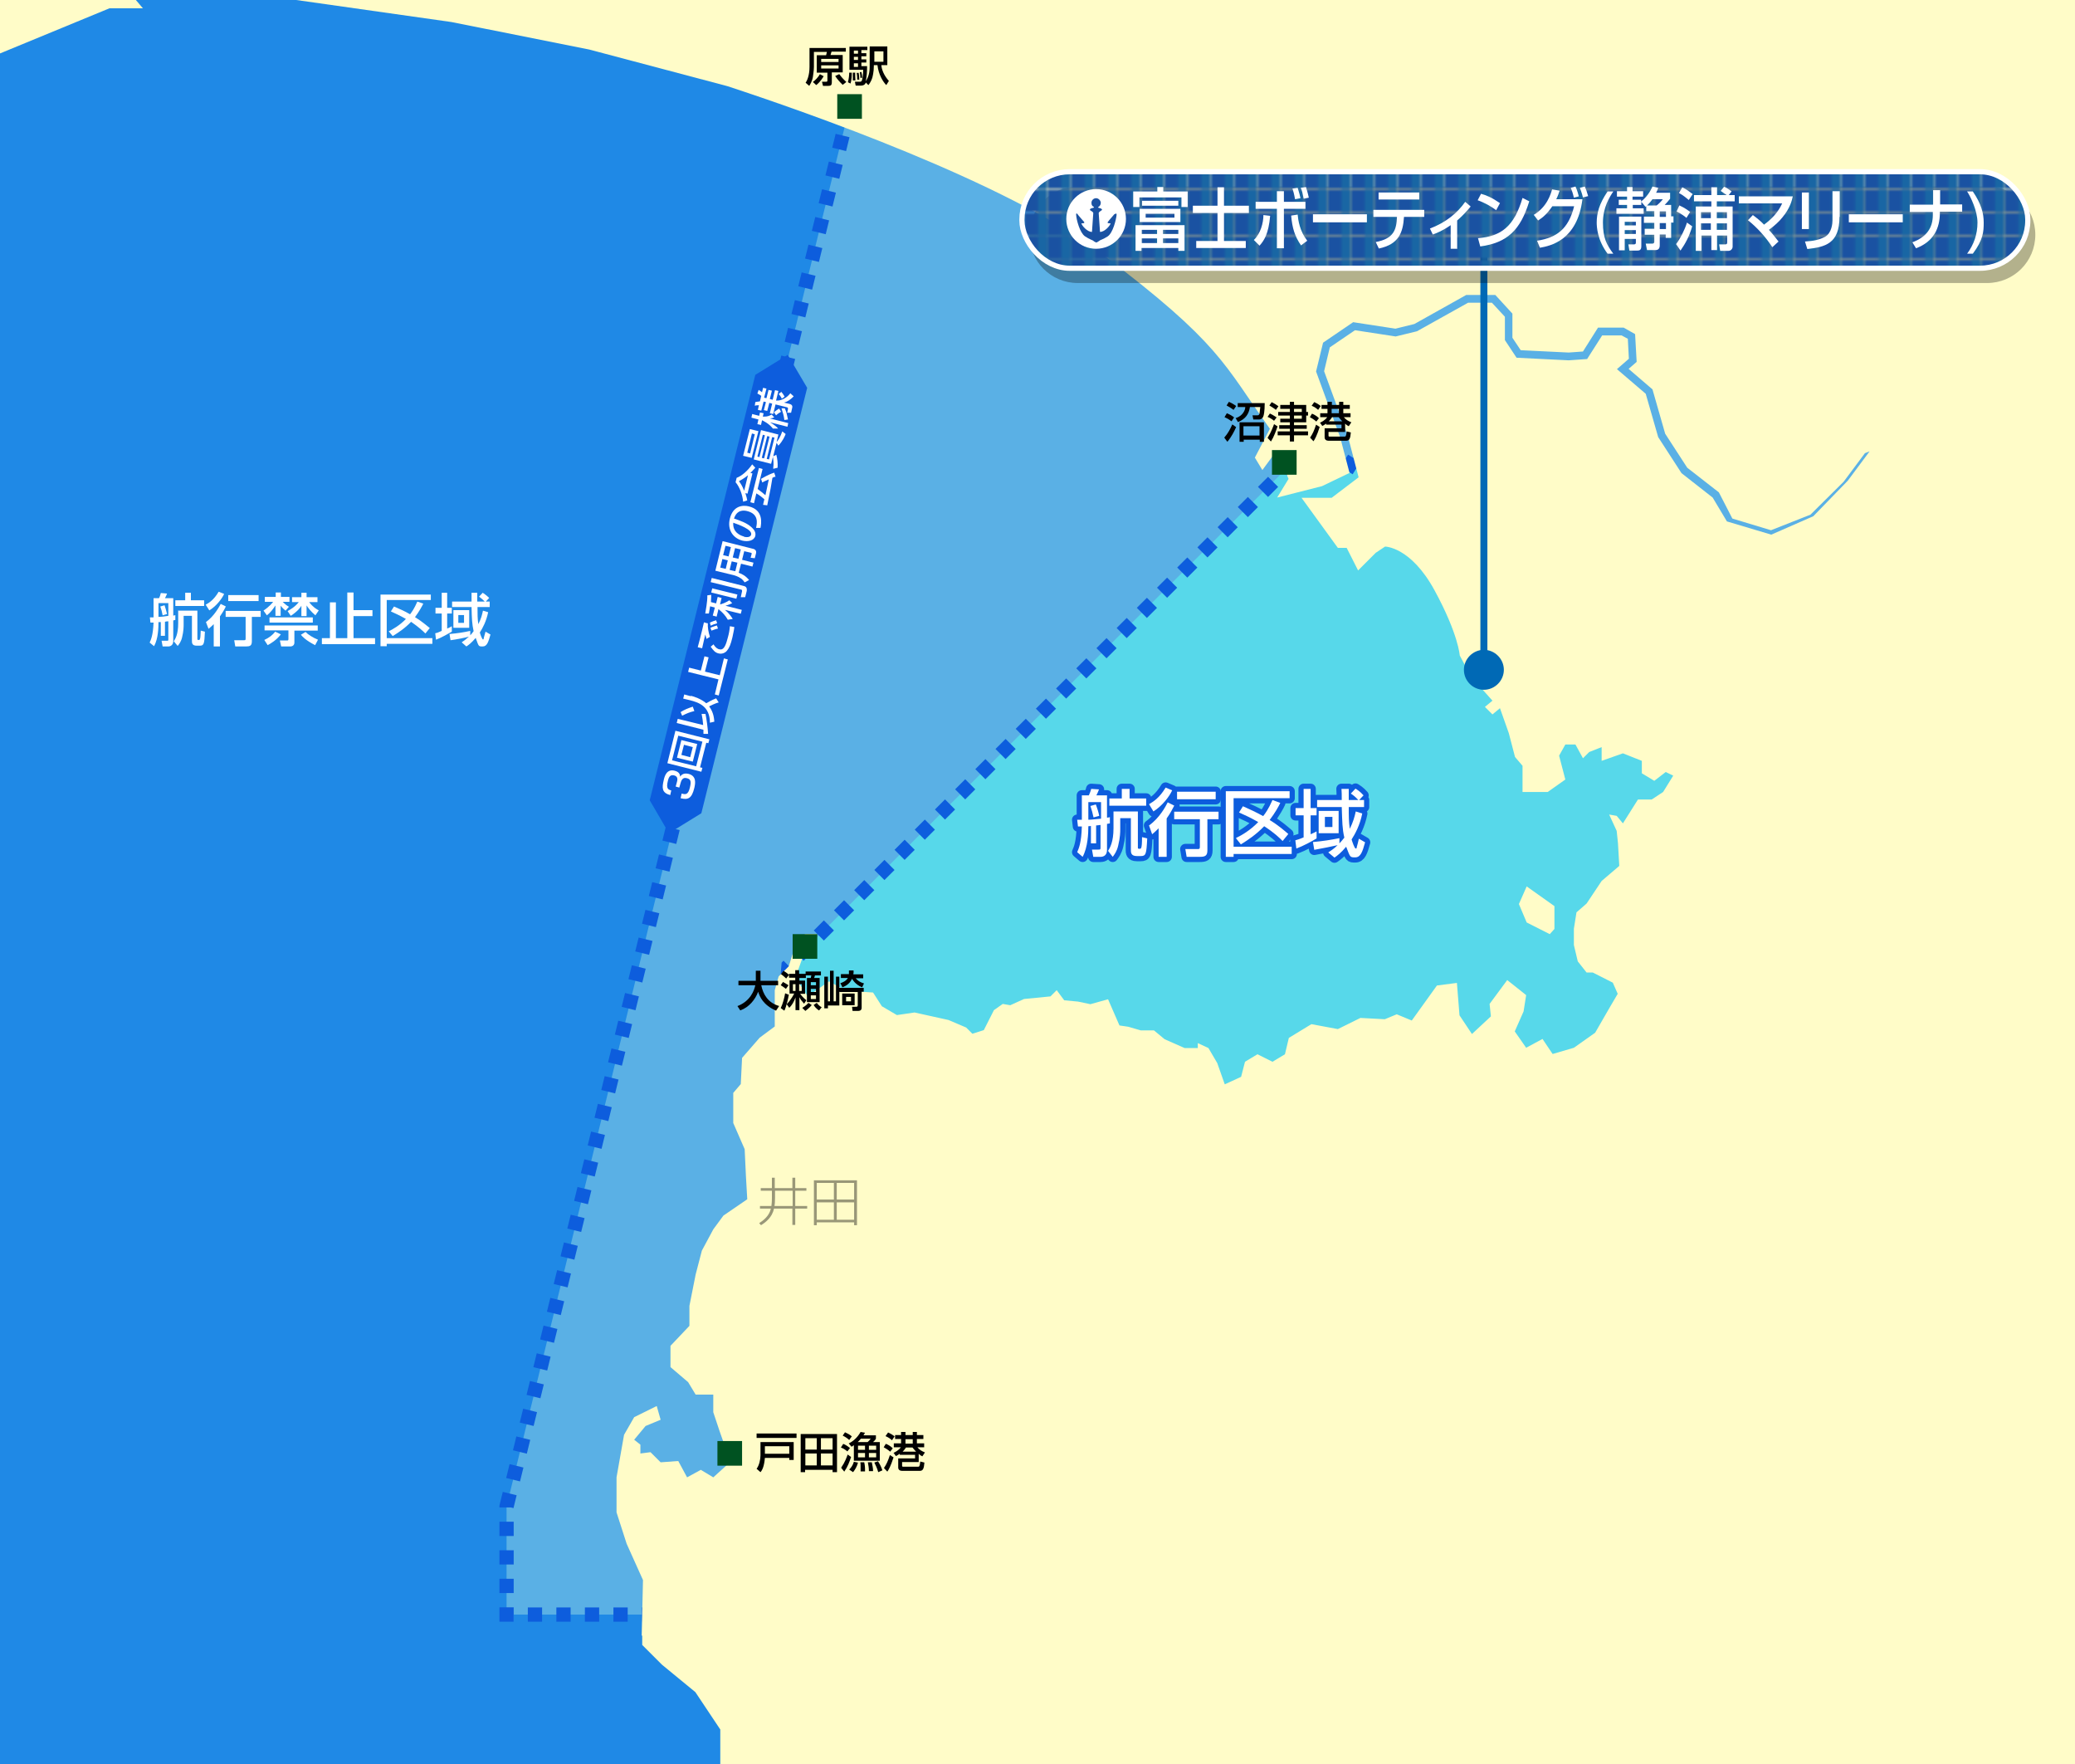 <?xml version="1.0" encoding="UTF-8"?>
<svg xmlns="http://www.w3.org/2000/svg" width="800" height="680" version="1.1" xmlns:xlink="http://www.w3.org/1999/xlink" viewBox="0 0 800 680">
  <defs>
    <style>
      .cls-1 {
        fill: #005221;
      }

      .cls-2 {
        fill: #57d8ea;
      }

      .cls-2, .cls-3 {
        stroke-dasharray: 5.5;
        stroke-width: 5.5px;
      }

      .cls-2, .cls-4 {
        stroke: #0d5ddd;
      }

      .cls-5 {
        fill: #0d5ddd;
      }

      .cls-6 {
        fill: #fff;
      }

      .cls-7 {
        opacity: .4;
      }

      .cls-8 {
        fill: #1966a4;
      }

      .cls-9, .cls-10, .cls-4, .cls-11 {
        fill: none;
      }

      .cls-12 {
        isolation: isolate;
      }

      .cls-3 {
        fill: #5ab0e5;
        stroke: #0d5ddd;
      }

      .cls-10 {
        stroke: #fff;
        stroke-width: 2px;
      }

      .cls-10, .cls-4 {
        stroke-linejoin: round;
      }

      .cls-4 {
        stroke-width: 4px;
      }

      .cls-13 {
        fill: url(#_新規パターンスウォッチ_1);
      }

      .cls-14 {
        fill: #1f89e6;
      }

      .cls-15 {
        fill: #0069b5;
      }

      .cls-16 {
        fill: #1a52a2;
      }

      .cls-17 {
        mix-blend-mode: multiply;
        opacity: .3;
      }

      .cls-11 {
        stroke: #0069b5;
        stroke-width: 2.7px;
      }

      .cls-18 {
        fill: #fffcc8;
      }

      .cls-19 {
        clip-path: url(#clippath);
      }
    </style>
    <clipPath id="clippath">
      <rect class="cls-9" width="800" height="680"/>
    </clipPath>
    <pattern id="_新規パターンスウォッチ_1" data-name="新規パターンスウォッチ 1" x="0" y="0" width="8.5" height="8.5" patternTransform="translate(152.3 235.4)" patternUnits="userSpaceOnUse" viewBox="0 0 8.5 8.5">
      <g>
        <rect class="cls-9" width="8.5" height="8.5"/>
        <rect class="cls-16" x="0" width="8.5" height="8.5"/>
        <rect class="cls-8" x="4.8" width="3.8" height="8.5"/>
      </g>
    </pattern>
  </defs>
  <!-- Generator: Adobe Illustrator 28.7.9, SVG Export Plug-In . SVG Version: 1.2.0 Build 218)  -->
  <g class="cls-12">
    <g id="size">
      <g class="cls-19">
        <rect class="cls-14" x="-41.9" y="-24.4" width="841.9" height="704.4"/>
        <polygon class="cls-3" points="286 622.4 195.3 622.4 195.3 580.7 327.6 41 796.3 45.7 777.4 622.4 286 622.4"/>
        <path class="cls-2" d="M506.4,170.2l-202.4,202.1s-4.5,49.2,6.3,55.3,301,65.2,301,65.2c0,0,69.7-142.5,69.7-146.3s17.4-95.5,17.4-95.5l-146.3-52.3-45.8-28.6Z"/>
        <polygon class="cls-18" points="588.6 341.7 585.6 348.5 588.6 355.6 597.5 360.1 599.3 358.1 599.3 349.3 588.6 341.7"/>
        <path class="cls-18" d="M806.1,621.6l-5.7-629.5-459.5-7.5-129-36.9H-67.4V49.4L0,20.6,42.2,3.2h12.9l-30.3-35.6,26.5,15.9L64.2,0h50l59.9,8.5,53.1,10.6,53.2,14.1c29.9,9.8,107.6,36.9,144.3,64.6,46,34.7,47,42.5,64.9,67.5l-5.8,11.1,2.9,4.8,5.3-7.2,4.8,10.6-4.4,7.2,17.3-4.4,10.6-5.1-3.6-13.7-9.3-25.4,2.7-11.1,11.6-7.9,16.3,2.5,7.3-1.8,20-11.2h11.2l6.6,7.2v9.3l3.2,4.8,18.5.9,5.5-.4,5.8-9.2h9.9l4.4,2.5.6,10.7-3.1,2.7,9.2,7.9,4.9,17.1,8.5,13.1,12.2,9.5,5.2,10.1,14.9,4.5,15.2-6,12.8-12.7,8.2-11,1.8-.7-8.4,11.3-13.3,13.7-16.2,7.1-17.1-5.1-5.5-9.2-12-9.4-9-13.9-4.8-16.7-11.1-9.5,4.6-4-.4-7.7-2.4-1.3h-7.5l-5.8,9.1-7.1.5h0s-20.1-1-20.1-1l-4.5-6.8v-9l-5-5.4h-9.2l-19.7,11-8.2,2-15.7-2.4-9.7,6.6-2.2,9.2,9.1,24.8,4.2,16.1-10.4,7.9h-11.6l14,19.3h3.4l4.4,8.7,6.8-6.8,3.6-2.4s9.9,0,19.1,16.9c9.2,16.9,9.7,25.1,9.7,25.1l4.4,8.2,8.2,9.2-2.9,2.4,2.9,2.9,2.9-2.4,3.4,9.6,2.4,9.2,2.9,3.4v10.1h9.7l6.8-4.8-2.4-9.2,2.4-4.3h3.9l2.9,5.3,2.4-2.4,4.8-1.9v5.3l8.2-2.9,7.3,2.9v4.8l4.8,2.9,4.4-3.4,2.9,1.4-3.9,6.3-4.4,2.9h-5.3l-5.8,9.2-2.4-2.9-2.9-.5,2.9,6.3.5,4.8.5,8.7-6.8,5.8-5.8,8.7-3.9,3.4-1,6.3v6.3l1.5,6.3,3.4,4.3h2.4l7.7,3.9,1.9,4.3-3.4,5.8-5.3,9.2-8.2,5.8-8.2,2.4-3.9-5.8-6.3,3.4-4.4-6.3,3.4-7.7,1-6.3-7.3-5.8-6.8,9.2.5,4.8-7.3,6.8-4.8-7.2-1-12.5-7.7,1-9.7,13.5-5.8-2.4-4.6,1.9-9.4-.5-8.7,4.3-10.2-1.9-8.7,5.3-1.5,6.3-4.8,2.9-5.8-2.9-4.8,2.9-1.5,5.8-6.3,2.9-2.9-8.2-3.4-5.8-4.1-1.9v1.9h-5.1l-7.7-3.4-4.1-3.4h-5.1l-4.8-1.4-3.4-.5-4.4-10.1-6.8,1.9-4.8-1-5.3-.5-2.9-3.9-2.4,2.4-10.2,1-5.3,2.4-2.9-.5-3.4,2.4-3.9,7.7-4.4,1.4-2.4-2.4-6.8-2.9-13.1-2.9-6.8,1-5.8-3.4-3.4-5.3-7.3-.5-5.3-1.4-4.4-2.4-8.2,5.8-3.4-5.3-.5-4.3,1.9-5.3,4.4-3.9,1-5.3h-4.4l-3.9,4.8-2.4,7.7-3.9,3.9-1.5,5.3v14l-5.8,4.3-3.4,3.9-3.4,3.9-.5,10.1-2.9,3.4v11.6l4.4,10.1.5,10.6.5,8.7-9.2,6.3-3.9,5.3-4.4,8.2-2.4,9.2-2.4,12.1v7.7l-7.3,7.7v8.2l6.8,5.8,2.9,4.8h6.8v6.8l2.4,7.2,2.4,6.8.5,6.3-5.3,4.8-4.8-2.9-5.3,2.9-3.4-6.3-6.8.5-3.9-3.9-3.9.5v-3.4l-2.4-1.9,4.4-5.3,5.8-2.4-1.5-5.3-8.7,4.3-3.9,6.8-2.9,16.4v13.5l3.9,12.1,6.3,14-.3,12.9h0s-.2,8.5-.2,8.5h.2v3.6l7.6,7.6,12.9,10.6,9.6,14.4v22.2h531.3v-67h-2.9Z"/>
        <rect class="cls-1" x="322.8" y="36.3" width="9.5" height="9.5"/>
        <g>
          <path d="M326.1,19.9h-5.5c-.2.7-.2.7-.4,1.3h4.7v6.7h-4.2v3.9c0,1-.4,1.3-1.3,1.3h-2.1l-.4-1.6h1.7c.3,0,.4-.2.4-.4v-3.1h-4.1v-6.7h3.6c.1-.5.2-.9.3-1.3h-5v5.8c0,1.5-.4,3.6-.4,3.9-.3,1.7-1.1,2.9-1.4,3.4l-1.4-1.2c.5-.7,1.5-2.7,1.5-6.1v-7.3h14v1.6ZM317.6,29.3c-1.2,2.1-2.4,3.1-2.9,3.5l-1.3-1.2c.9-.6,2.1-1.9,2.7-3l1.5.8ZM316.6,22.7v1.2h6.7v-1.2h-6.7ZM316.6,25.2v1.2h6.7v-1.2h-6.7ZM323.6,28.6c.8,1.1,1.5,1.9,2.7,3l-1.4,1.1c-.9-.8-2.2-2.3-2.9-3.4l1.5-.7Z"/>
          <path d="M328.4,28c0,.7,0,2.8-.5,4.2l-1-.5c.4-1.4.5-2.9.5-3.7h.9ZM333.8,31.8c-.1.4-.5,1.2-1.9,1.2h-2l-.3-1.5h1.9c.3,0,.6,0,.8-.5.2-.5.5-2.3.5-4.1h-5.3v-8.9h6.9v1.3h-2.3v1.2h1.9v1.2h-1.9v1.2h1.9v1.2h-1.9v1.4h2.2c0,1.5-.1,4.6-.6,5.9,1.6-2.2,1.6-4.7,1.6-5.9v-7.6h6.8v7.2h-2.3c.1,1.7,1,4,2.9,6.1l-1,1.6c-1.2-1.2-3-4-3.4-7.7h-1.4v.4c0,2.3-.5,4.1-.6,4.5-.4,1.3-1.1,2.3-1.5,2.8l-1.2-1.2ZM329.7,28c0,1.3,0,1.5.1,3h-1c0-.5,0-1.2,0-1.8s0-.8,0-1.2h.8ZM329.2,19.5v1.2h1.6v-1.2h-1.6ZM329.2,21.9v1.2h1.6v-1.2h-1.6ZM329.2,24.4v1.4h1.6v-1.4h-1.6ZM331,27.9c.2.9.2,1.6.3,2.8h-.8c0-.5,0-1.4-.2-2.6h.7ZM332.1,27.7c.2.7.3,1.5.3,2.3h-.7c0-.4,0-1.1-.2-2.2h.6ZM337.1,19.8v4h3.5v-4h-3.5Z"/>
        </g>
        <rect class="cls-1" x="490.4" y="173.5" width="9.5" height="9.5"/>
        <rect class="cls-1" x="305.6" y="360.1" width="9.5" height="9.5"/>
        <g>
          <path d="M476.6,164.6c-.7,1.6-1.8,3.8-3.4,5.7l-1.2-1.6c1.5-1.7,2.4-3.5,3.1-5.1l1.4,1ZM473,159.3c1.2.5,1.9.9,2.8,1.6l-1,1.5c-1.2-.9-1.8-1.2-2.7-1.6l.9-1.5ZM473.8,154.9c.7.3,1.5.7,2.8,1.6l-1,1.5c-.5-.4-1.9-1.3-2.7-1.7l.9-1.4ZM476.3,161.2c.7-.2,1.8-.6,2.8-1.8.8-1,1-1.9,1-2.5h-2.9v-1.5h10.4c0,3.3-.4,4.8-.5,5-.2.7-.8,1.3-1.6,1.3h-2.3l-.3-1.6h2c.5,0,.6-.4.7-.7,0-.2.2-1.4.3-2.5h-4c-.4,2.6-1.6,4.6-4.6,5.8l-.9-1.5ZM487.3,162.8v7.5h-1.6v-.8h-6.2v.8h-1.6v-7.5h9.5ZM479.4,164.3v3.6h6.2v-3.6h-6.2Z"/>
          <path d="M492.5,164.5c-.5,1.5-1.4,4-2.5,5.7l-1.3-1.4c1.4-2.2,2.2-4.5,2.5-5.3l1.4.9ZM489.6,159.4c.6.3,1.9,1,2.6,1.5l-1,1.3c-.7-.6-1.7-1.2-2.5-1.5l.9-1.3ZM490.4,155.1c.7.3,2,1.1,2.5,1.5l-1,1.4c-.4-.4-1.7-1.2-2.5-1.7l.9-1.3ZM498.9,166.3h5.4v1.5h-5.4v2.4h-1.6v-2.4h-4.7v-1.5h4.7v-1h-4.1v-1.4h4.1v-1.1h-3.7v-1.4h3.7v-1.2h-4.5v-1.4h4.5v-1.2h-3.7v-1.5h3.7v-1.2h1.6v1.2h4.7v2.7h.7v1.4h-.7v2.6h-4.7v1.1h4.9v1.4h-4.9v1ZM498.9,157.6v1.2h3v-1.2h-3ZM498.9,160.2v1.2h3v-1.2h-3Z"/>
          <path d="M505.9,159.5c.8.3,1.8.9,2.6,1.7l-1,1.3c-1-.9-2-1.4-2.5-1.7l.8-1.3ZM508.8,164.6c-1.1,3.4-1.9,4.8-2.4,5.5l-1.3-1.4c1-1.5,1.5-2.6,2.3-5l1.4.9ZM506.7,155c.7.3,1.6.8,2.5,1.5l-1,1.5c-.8-.7-1.2-1-2.5-1.6l1-1.4ZM508.6,163.1c.9-.4,2.3-1.1,3.1-2.3h-2.7v-1.5h2.8v-1.7h-2.3v-1.5h2.3v-1.2h1.7v1.2h2.8v-1.2h1.6v1.2h2.5v1.5h-2.5v1.7h2.8v1.5h-2.6c.8,1,1.7,1.5,2.9,2l-1,1.5c-.4-.2-.8-.4-1.4-1v3.2h-6.4v1.4c0,.2,0,.4.4.4h5.7c.5,0,.7,0,.9-2l1.6.4c-.2,2.3-.5,3.2-1.8,3.2h-6.8c-.8,0-1.5-.4-1.5-1.3v-3.5h6.5v-1.4h-5.9v-.4c-.7.5-1.1.7-1.5.9l-.9-1.3ZM513.6,160.8c-.3.4-.6.9-1.3,1.6h5.2c-.5-.5-.9-1-1.4-1.6h-2.4ZM513.4,157.6v1.7h2.8v-1.7h-2.8Z"/>
        </g>
        <g>
          <path d="M284.4,387.8c4.9-1.9,6.4-6,6.8-8h-6.5v-1.7h6.7v-3.9h1.8v3.9h6.8v1.7h-6.5c.7,3.5,2.6,6.8,6.9,8l-1.2,1.8c-5-2.2-6.3-5.4-6.9-7.3-1.1,3-3.5,6-6.9,7.2l-1.1-1.7Z"/>
          <path d="M301.8,378.5c.7.4,1.3.7,2.2,1.3l-1,1.4c-.6-.5-1.6-1.2-2-1.4l.9-1.3ZM304.1,383.6c-.2,1.1-.9,4.4-1.7,6l-1.4-1c.8-1.6,1.4-3.9,1.7-5.7l1.5.6ZM302,374.2c1.1.6,2,1.4,2.2,1.6l-1.1,1.4c-.6-.6-1.3-1.2-2-1.7l.9-1.2ZM310.7,376.2v.8h-2.5v1h2.2v5.1h-1.9c.2.3,1,1.4,2.4,2.5l-.9,1.3c-.9-1-1.3-1.5-1.8-2.5v5h-1.5v-4.9c-.7,1.9-1.4,3-2.4,4l-1-1.4c1.7-1.7,2.7-3.7,2.9-4.1h-1.8v-5.1h2.2v-1h-2.4v-1.5h2.4v-1.4h1.5v1.4h2.5v-.9h5.9v1.5h-2.3c-.1.4-.2.6-.3,1h2.1v9.3h-4.9v-9.3h1.5c0-.3.2-.9.2-1h-2.2ZM305.7,379.4v2.6h1v-2.6h-1ZM308.1,379.4v2.6h1v-2.6h-1ZM313,387.4c-.9,1.1-2,1.9-2.5,2.3l-1.2-1.2c.4-.2,1.4-.8,2.4-1.9l1.2.8ZM312.6,378.6v1.2h2v-1.2h-2ZM312.6,381.2v1.2h2v-1.2h-2ZM312.6,383.7v1.4h2v-1.4h-2ZM315.9,389.6c-1.2-.7-2-1.8-2.2-2.2l1.2-.8c.5.7,1.2,1.3,1.9,1.7l-1,1.2Z"/>
          <path d="M323.6,382.2v5.4h-4.4v1.1h-1.4v-12.2h1.4v9.5h.8v-11.8h1.4v11.8h.9v-9.5h1.3v4.3h9.4v1.5h-.8v6c0,.5,0,1.4-1.4,1.4h-2.1l-.2-1.6h1.6c.6,0,.6-.3.6-.7v-5h-7ZM329.1,374.2c0,.5,0,.9-.1,1.4h3.8v1.5h-2.9c.9,1,1.6,1.5,3.2,2l-.7,1.5c-2.8-1.1-3.8-3.2-3.9-3.3-1,2.2-2.8,2.9-3.7,3.3l-.8-1.6c.7-.2,2.2-.8,2.9-2h-2.7v-1.5h3.1c0-.5,0-.9,0-1.4h1.7ZM329.5,383v4.5h-4.8v-4.5h4.8ZM326.2,384.3v1.7h1.9v-1.7h-1.9Z"/>
        </g>
        <rect class="cls-1" x="276.6" y="555.5" width="9.5" height="9.5"/>
        <g>
          <path d="M293.1,555.9h12.9v6.9h-1.7v-.8h-9.4c-.3,3.3-1,4.7-1.7,5.5l-1.5-1.3c1-1.3,1.5-3.6,1.5-5.2v-5.1ZM307.1,554.3h-15.4v-1.7h15.4v1.7ZM294.9,557.5v2.9h9.4v-2.9h-9.4Z"/>
          <path d="M322.7,552.8v14.7h-1.7v-.9h-10.6v.9h-1.7v-14.7h13.9ZM310.5,554.4v4.4h4.4v-4.4h-4.4ZM310.5,560.3v4.6h4.4v-4.6h-4.4ZM316.5,554.4v4.4h4.5v-4.4h-4.5ZM316.5,560.3v4.6h4.5v-4.6h-4.5Z"/>
          <path d="M325.1,556.6c.6.2,1.5.7,2.6,1.6l-1,1.3c-.6-.5-1.4-1.1-2.5-1.5l.9-1.4ZM328.1,561.7c-.6,1.9-1.3,3.7-2.6,5.6l-1.2-1.5c1.5-2.2,2.2-4.2,2.5-5.1l1.4,1ZM325.9,552.2c.9.4,1.7.8,2.5,1.5l-1,1.4c-.5-.5-1.3-1.1-2.5-1.7l.9-1.3ZM327.3,556.4c1.2-.6,3.1-1.9,4.5-4.4l1.7.3c-.3.6-.5.8-.6,1h4.8v1.3c-.2.4-.5.8-1.1,1.3h2.6v7.2h-10v-6c-.3.2-.5.4-.9.6l-1.1-1.3ZM330.8,563.8c-.4,1.5-1.1,2.7-1.9,3.7l-1.5-1c.7-.7,1.4-1.6,1.8-3l1.5.3ZM331.9,554.6c-.3.4-.7.8-1.2,1.3h3.8c.5-.4.8-.8,1.2-1.3h-3.8ZM333.5,558.9v-1.6h-2.7v1.6h2.7ZM333.5,560.1h-2.7v1.7h2.7v-1.7ZM333.2,563.7c.1.5.3,1.4.3,2.6s0,.7,0,.9h-1.7c0-.3,0-.9,0-1.6s0-1.5-.1-1.9h1.5ZM336.1,563.6c.3,1.4.5,2.4.5,3.5h-1.6c0-1.3-.2-2.3-.4-3.4h1.5ZM335,558.9h2.8v-1.6h-2.8v1.6ZM335,560.1v1.7h2.8v-1.7h-2.8ZM338.5,563.3c.8,1.2,1.3,2.3,1.7,3.5l-1.6.7c-.5-1.7-1-2.7-1.5-3.7l1.4-.5Z"/>
          <path d="M341.6,556.6c.8.3,1.8.9,2.6,1.7l-1,1.3c-1-.9-2-1.4-2.5-1.7l.8-1.3ZM344.5,561.8c-1.1,3.4-1.9,4.8-2.4,5.5l-1.3-1.4c1-1.5,1.5-2.6,2.3-5l1.4.9ZM342.4,552.2c.7.3,1.6.8,2.5,1.5l-1,1.5c-.8-.7-1.2-1-2.5-1.6l1-1.4ZM344.2,560.2c.9-.4,2.3-1.1,3.1-2.3h-2.7v-1.5h2.8v-1.7h-2.3v-1.5h2.3v-1.2h1.7v1.2h2.8v-1.2h1.6v1.2h2.5v1.5h-2.5v1.7h2.8v1.5h-2.6c.8,1,1.7,1.5,2.9,2l-1,1.5c-.4-.2-.8-.4-1.4-1v3.2h-6.4v1.4c0,.2,0,.4.4.4h5.7c.5,0,.7,0,.9-2l1.6.4c-.2,2.3-.5,3.2-1.8,3.2h-6.8c-.8,0-1.5-.4-1.5-1.3v-3.5h6.5v-1.4h-5.9v-.4c-.7.5-1.1.7-1.5.9l-.9-1.3ZM349.3,558c-.3.4-.6.9-1.3,1.6h5.2c-.5-.5-.9-1-1.4-1.6h-2.4ZM349.1,554.8v1.7h2.8v-1.7h-2.8Z"/>
        </g>
        <g>
          <line class="cls-11" x1="572.1" y1="93.5" x2="572.1" y2="258.6"/>
          <path class="cls-15" d="M564.4,258.2c0,4.3,3.5,7.7,7.7,7.7s7.7-3.5,7.7-7.7-3.5-7.7-7.7-7.7-7.7,3.5-7.7,7.7Z"/>
        </g>
        <g>
          <g>
            <g>
              <path class="cls-6" d="M446.1,72.1h2.4v1.7h9.4v6h-2.4v-3.7h-16.2v3.7h-2.4v-6h9.3v-1.7ZM456.7,86.8v9.9h-2.4v-1.1h-14.2v1.1h-2.3v-9.9h18.9ZM455.1,80.5v5.1h-15.7v-5.1h15.7ZM440.2,88.6v1.6h5.9v-1.6h-5.9ZM440.2,91.9v1.8h5.9v-1.8h-5.9ZM440.3,77.4h14v1.9h-14v-1.9ZM441.7,82.4v1.5h11.1v-1.5h-11.1ZM448.4,88.6v1.6h5.9v-1.6h-5.9ZM448.4,91.9v1.8h5.9v-1.8h-5.9Z"/>
              <path class="cls-6" d="M469.3,72.2h2.6v7.1h9.6v2.8h-9.6v10.8h8.4v2.7h-19.1v-2.7h8.2v-10.8h-9.5v-2.8h9.5v-7.1Z"/>
              <path class="cls-6" d="M483.4,92.5c2.6-2.4,3.7-6.6,3.7-9.6l2.6.3c-.6,7-2.4,9.6-4.1,11.5l-2.2-2.2ZM495,73.7v4.1h8.3v2.7h-8.3v15.2h-2.7v-15.2h-8.2v-2.7h8.2v-4.1h2.7ZM500.3,82.7c.2,2.2.8,6.4,3.7,10.1l-2.4,1.8c-2.4-3.5-3.4-6.7-3.8-11.5l2.6-.4ZM499.3,76.8c-.4-2.2-.7-3.2-1-4.1l2-.3c.1.4.7,2.1,1.1,4l-2.1.4ZM502.6,76.5c-.4-2.1-.6-2.9-1.1-4.1l2-.3c.2.6.7,2.2,1.1,4.1l-2,.4Z"/>
              <path class="cls-6" d="M527,82.6v3.1h-20.8v-3.1h20.8Z"/>
              <path class="cls-6" d="M549.1,80.9v2.7h-7.8c-.4,6.2-2.1,10.6-9.7,12.2l-1.2-2.5c7-1.3,8-4.8,8.2-9.7h-9.1v-2.7h19.6ZM547.2,74.2v2.7h-15.7v-2.7h15.7Z"/>
              <path class="cls-6" d="M561.7,95.9h-2.4v-9.1c-3.3,2.3-5.8,3.2-6.9,3.6l-1.1-2.3c6.1-2.3,10.6-6,13.6-10.3l2.1,1.8c-1.5,1.8-2.8,3.3-5.2,5.4v11Z"/>
              <path class="cls-6" d="M576.8,81c-1.8-1.4-4.7-3-7.1-3.8l1.3-2.5c2.1.6,4.1,1.4,7.3,3.6l-1.5,2.8ZM569.9,91.8c8.8-.7,13.8-4.4,17.1-15.5l2.6,1.3c-3.4,11.1-8.5,16-18.9,17.4l-.9-3.3Z"/>
              <path class="cls-6" d="M591.2,82.9c5.3-3.1,6.7-8.2,7.2-9.9l2.9.5c-.3.9-.6,1.9-1.3,3.3h10.1c-2,16-12.5,18-16.4,18.7l-1.1-2.7c7.6-1.2,12.1-4.5,14.3-13.3h-8.4c-2,2.9-3.6,4.3-5.5,5.5l-1.7-2.2ZM606.8,76.2c-.5-2.1-.7-2.5-1.2-3.8l1.8-.5c.3.6.7,1.5,1.3,3.8l-1.9.5ZM610.3,76.1c-.5-2-1-3.1-1.2-3.7l1.9-.5c.4.9.8,1.9,1.3,3.7l-2,.5Z"/>
              <path class="cls-6" d="M622,73.8c-1.4,2.1-4,6.1-4,12s1.4,8.5,4,12h-2.2c-4-5.3-4.2-10.4-4.2-12,0-3.5.9-7.2,4.2-12h2.2Z"/>
              <path class="cls-6" d="M634.7,79.5c0,0-.2.1-.3.2l-1.6-1.9v1.2h-3.3v1.3h4.2v2.1h-10.5v-2.1h4.1v-1.3h-3.2v-2h3.2v-1.2h-3.9v-2.1h3.9v-1.6h2.1v1.6h4.1v2.1h-4.1v1.2h3.3v.7c2.9-2.3,4-5,4.4-5.8l2.2.5c-.2.5-.3,1-.8,1.9h5.4v2.3c-.9,1.2-1.1,1.3-2.1,2.4h2.5v4.4h.9v2.4h-.9v5.9h-2.1v-1.3h-2.3v4.2c0,1.3-.7,1.8-1.6,1.8h-3.3l-.5-2.5h2.6c.4,0,.7-.2.7-.7v-2.7h-3.7v-2.3h3.7v-2.3h-4v-2.4h4v-2.1h-3.1v-2.1ZM624.2,83.5h8.6v11.4c0,1.6-.8,1.7-1.7,1.7h-2.9l-.4-2.4h2.2c.4,0,.7-.2.7-.6v-1.5h-4.3v4.4h-2.2v-13.1ZM626.4,85.5v1.4h4.3v-1.4h-4.3ZM626.4,88.7v1.5h4.3v-1.5h-4.3ZM638.7,79.2c.3-.2,1.5-1.2,2.4-2.4h-4c-1.1,1.5-1.8,2.1-2.1,2.4h3.7ZM639.9,81.5v2.1h2.4v-2.1h-2.4ZM639.9,86v2.3h2.4v-2.3h-2.4Z"/>
              <path class="cls-6" d="M652.4,87.3c-1.1,3.8-2.5,6.4-4.5,9.3l-1.7-2.5c1.6-2.1,3.3-5.4,4.2-8.3l2.1,1.5ZM647.5,79.2c2.2,1,3.3,1.9,4.1,2.5l-1.4,2.3c-.6-.5-2.1-1.7-3.8-2.5l1.1-2.4ZM648.6,72.2c1.6.8,2.4,1.4,4,2.6l-1.5,2.3c-.5-.4-2.2-1.9-3.8-2.7l1.3-2.2ZM666.4,75.2h2.4v2.4h-6.9v2h6.1v15.5c0,.7-.6,1.6-1.6,1.6h-3.2l-.4-2.5h2.4c.6,0,.7-.3.7-.8v-2.6h-3.9v5.6h-2.2v-5.6h-3.8v5.9h-2.2v-17.1h6v-2h-6.7v-2.4h6.7v-3h2.2v3h3.7c-.8-.5-1.5-1.1-2.3-1.6l1.3-1.6c.6.2,1.4.6,2.9,1.8l-1.1,1.4ZM655.8,81.8v2.3h3.8v-2.3h-3.8ZM655.8,86.1v2.5h3.8v-2.5h-3.8ZM661.9,81.8v2.3h3.9v-2.3h-3.9ZM661.9,86.1v2.5h3.9v-2.5h-3.9Z"/>
              <path class="cls-6" d="M683.3,95.3c-2.2-3.5-5.9-7.7-9.4-10.4l1.9-2c2,1.5,3.3,2.6,4.3,3.7,2.9-2.1,5.5-4.8,7-8.2h-16.7v-2.7h20.8c-.3,1.4-1,4.5-4,8.1-1.2,1.5-3,3.2-5.2,4.8,1.7,1.9,2.9,3.5,3.7,4.5l-2.4,2.2Z"/>
              <path class="cls-6" d="M697.4,88.3h-2.7v-14.1h2.7v14.1ZM709.2,83.6c0,10.4-5.6,11.6-12.4,12.4l-.9-2.9c3.4-.2,5.6-.7,7.7-1.8,2.7-1.5,2.9-5.4,2.9-6.3v-11.3h2.8v9.9Z"/>
              <path class="cls-6" d="M733.6,82.6v3.1h-20.8v-3.1h20.8Z"/>
              <path class="cls-6" d="M745.3,78.8v-5.5h2.7v5.5h8.5v2.8h-8.6v.5c0,5.8-2.4,11.1-9.2,13.6l-1.4-2.3c5.4-2,7.9-5.5,7.9-10.6v-1.1h-8.9v-2.8h8.9Z"/>
              <path class="cls-6" d="M760.6,73.8c3.3,4.8,4.2,8.5,4.2,12s-.2,6.7-4.2,12h-2.2c2.6-3.5,4-7.5,4-12s-2.6-9.9-4-12h2.2Z"/>
            </g>
            <g>
              <g class="cls-17">
                <path d="M396.9,90.5c0,10.3,8.3,18.6,18.6,18.6h350.6c10.3,0,18.6-8.3,18.6-18.6s-8.3-18.6-18.6-18.6h-350.6c-10.3,0-18.6,8.3-18.6,18.6,0,0,0-10.3,0,0Z"/>
              </g>
              <path class="cls-13" d="M394,84.8c0,10.3,8.3,18.6,18.6,18.6h350.6c10.3,0,18.6-8.3,18.6-18.6s-8.3-18.6-18.6-18.6h-350.6c-10.3,0-18.6,8.3-18.6,18.6,0,0,0-10.3,0,0Z"/>
            </g>
            <g>
              <path class="cls-6" d="M434.1,84.4c0,6.4-5.2,11.5-11.5,11.5s-11.5-5.1-11.5-11.5,5.2-11.5,11.5-11.5,11.5,5.1,11.5,11.5Z"/>
              <path class="cls-6" d="M446.1,72.1h2.4v1.7h9.4v6h-2.4v-3.7h-16.2v3.7h-2.4v-6h9.3v-1.7ZM456.7,86.8v9.9h-2.4v-1.1h-14.2v1.1h-2.3v-9.9h18.9ZM455.1,80.5v5.1h-15.7v-5.1h15.7ZM440.2,88.6v1.6h5.9v-1.6h-5.9ZM440.2,91.9v1.8h5.9v-1.8h-5.9ZM440.3,77.4h14v1.9h-14v-1.9ZM441.7,82.4v1.5h11.1v-1.5h-11.1ZM448.4,88.6v1.6h5.9v-1.6h-5.9ZM448.4,91.9v1.8h5.9v-1.8h-5.9Z"/>
              <path class="cls-6" d="M469.3,72.2h2.6v7.1h9.6v2.8h-9.6v10.8h8.4v2.7h-19.1v-2.7h8.2v-10.8h-9.5v-2.8h9.5v-7.1Z"/>
              <path class="cls-6" d="M483.4,92.5c2.6-2.4,3.7-6.6,3.7-9.6l2.6.3c-.6,7-2.4,9.6-4.1,11.5l-2.2-2.2ZM495,73.7v4.1h8.3v2.7h-8.3v15.2h-2.7v-15.2h-8.2v-2.7h8.2v-4.1h2.7ZM500.3,82.7c.2,2.2.8,6.4,3.7,10.1l-2.4,1.8c-2.4-3.5-3.4-6.7-3.8-11.5l2.6-.4ZM499.3,76.8c-.4-2.2-.7-3.2-1-4.1l2-.3c.1.4.7,2.1,1.1,4l-2.1.4ZM502.6,76.5c-.4-2.1-.6-2.9-1.1-4.1l2-.3c.2.6.7,2.2,1.1,4.1l-2,.4Z"/>
              <path class="cls-6" d="M527,82.6v3.1h-20.8v-3.1h20.8Z"/>
              <path class="cls-6" d="M549.1,80.9v2.7h-7.8c-.4,6.2-2.1,10.6-9.7,12.2l-1.2-2.5c7-1.3,8-4.8,8.2-9.7h-9.1v-2.7h19.6ZM547.2,74.2v2.7h-15.7v-2.7h15.7Z"/>
              <path class="cls-6" d="M561.7,95.9h-2.4v-9.1c-3.3,2.3-5.8,3.2-6.9,3.6l-1.1-2.3c6.1-2.3,10.6-6,13.6-10.3l2.1,1.8c-1.5,1.8-2.8,3.3-5.2,5.4v11Z"/>
              <path class="cls-6" d="M576.8,81c-1.8-1.4-4.7-3-7.1-3.8l1.3-2.5c2.1.6,4.1,1.4,7.3,3.6l-1.5,2.8ZM569.9,91.8c8.8-.7,13.8-4.4,17.1-15.5l2.6,1.3c-3.4,11.1-8.5,16-18.9,17.4l-.9-3.3Z"/>
              <path class="cls-6" d="M591.2,82.9c5.3-3.1,6.7-8.2,7.2-9.9l2.9.5c-.3.9-.6,1.9-1.3,3.3h10.1c-2,16-12.5,18-16.4,18.7l-1.1-2.7c7.6-1.2,12.1-4.5,14.3-13.3h-8.4c-2,2.9-3.6,4.3-5.5,5.5l-1.7-2.2ZM606.8,76.2c-.5-2.1-.7-2.5-1.2-3.8l1.8-.5c.3.6.7,1.5,1.3,3.8l-1.9.5ZM610.3,76.1c-.5-2-1-3.1-1.2-3.7l1.9-.5c.4.9.8,1.9,1.3,3.7l-2,.5Z"/>
              <path class="cls-6" d="M622,73.8c-1.4,2.1-4,6.1-4,12s1.4,8.5,4,12h-2.2c-4-5.3-4.2-10.4-4.2-12,0-3.5.9-7.2,4.2-12h2.2Z"/>
              <path class="cls-6" d="M634.7,79.5c0,0-.2.1-.3.2l-1.6-1.9v1.2h-3.3v1.3h4.2v2.1h-10.5v-2.1h4.1v-1.3h-3.2v-2h3.2v-1.2h-3.9v-2.1h3.9v-1.6h2.1v1.6h4.1v2.1h-4.1v1.2h3.3v.7c2.9-2.3,4-5,4.4-5.8l2.2.5c-.2.5-.3,1-.8,1.9h5.4v2.3c-.9,1.2-1.1,1.3-2.1,2.4h2.5v4.4h.9v2.4h-.9v5.9h-2.1v-1.3h-2.3v4.2c0,1.3-.7,1.8-1.6,1.8h-3.3l-.5-2.5h2.6c.4,0,.7-.2.7-.7v-2.7h-3.7v-2.3h3.7v-2.3h-4v-2.4h4v-2.1h-3.1v-2.1ZM624.2,83.5h8.6v11.4c0,1.6-.8,1.7-1.7,1.7h-2.9l-.4-2.4h2.2c.4,0,.7-.2.7-.6v-1.5h-4.3v4.4h-2.2v-13.1ZM626.4,85.5v1.4h4.3v-1.4h-4.3ZM626.4,88.7v1.5h4.3v-1.5h-4.3ZM638.7,79.2c.3-.2,1.5-1.2,2.4-2.4h-4c-1.1,1.5-1.8,2.1-2.1,2.4h3.7ZM639.9,81.5v2.1h2.4v-2.1h-2.4ZM639.9,86v2.3h2.4v-2.3h-2.4Z"/>
              <path class="cls-6" d="M652.4,87.3c-1.1,3.8-2.5,6.4-4.5,9.3l-1.7-2.5c1.6-2.1,3.3-5.4,4.2-8.3l2.1,1.5ZM647.5,79.2c2.2,1,3.3,1.9,4.1,2.5l-1.4,2.3c-.6-.5-2.1-1.7-3.8-2.5l1.1-2.4ZM648.6,72.2c1.6.8,2.4,1.4,4,2.6l-1.5,2.3c-.5-.4-2.2-1.9-3.8-2.7l1.3-2.2ZM666.4,75.2h2.4v2.4h-6.9v2h6.1v15.5c0,.7-.6,1.6-1.6,1.6h-3.2l-.4-2.5h2.4c.6,0,.7-.3.7-.8v-2.6h-3.9v5.6h-2.2v-5.6h-3.8v5.9h-2.2v-17.1h6v-2h-6.7v-2.4h6.7v-3h2.2v3h3.7c-.8-.5-1.5-1.1-2.3-1.6l1.3-1.6c.6.2,1.4.6,2.9,1.8l-1.1,1.4ZM655.8,81.8v2.3h3.8v-2.3h-3.8ZM655.8,86.1v2.5h3.8v-2.5h-3.8ZM661.9,81.8v2.3h3.9v-2.3h-3.9ZM661.9,86.1v2.5h3.9v-2.5h-3.9Z"/>
              <path class="cls-6" d="M683.3,95.3c-2.2-3.5-5.9-7.7-9.4-10.4l1.9-2c2,1.5,3.3,2.6,4.3,3.7,2.9-2.1,5.5-4.8,7-8.2h-16.7v-2.7h20.8c-.3,1.4-1,4.5-4,8.1-1.2,1.5-3,3.2-5.2,4.8,1.7,1.9,2.9,3.5,3.7,4.5l-2.4,2.2Z"/>
              <path class="cls-6" d="M697.4,88.3h-2.7v-14.1h2.7v14.1ZM709.2,83.6c0,10.4-5.6,11.6-12.4,12.4l-.9-2.9c3.4-.2,5.6-.7,7.7-1.8,2.7-1.5,2.9-5.4,2.9-6.3v-11.3h2.8v9.9Z"/>
              <path class="cls-6" d="M733.6,82.6v3.1h-20.8v-3.1h20.8Z"/>
              <path class="cls-6" d="M745.3,78.8v-5.5h2.7v5.5h8.5v2.8h-8.6v.5c0,5.8-2.4,11.1-9.2,13.6l-1.4-2.3c5.4-2,7.9-5.5,7.9-10.6v-1.1h-8.9v-2.8h8.9Z"/>
              <path class="cls-6" d="M760.6,73.8c3.3,4.8,4.2,8.5,4.2,12s-.2,6.7-4.2,12h-2.2c2.6-3.5,4-7.5,4-12s-2.6-9.9-4-12h2.2Z"/>
            </g>
            <rect class="cls-10" x="394" y="66.2" width="387.8" height="37.2" rx="18.4" ry="18.4"/>
          </g>
          <path class="cls-16" d="M429.7,82.5c-.3.4-2.4,2.7-2.6,3.1-.3.4.2.5,1.1.5-.3,1-2.3,3.3-4.1,3.3,0,0-.5-6.9-.5-7.2s.2-.5.5-.7c.3-.2.8-.5.8-.7s-.5-.5-1-.6c-.3,0-.5-.2-.6-.3.6-.3,1.1-.9,1.1-1.7s-.8-1.8-1.8-1.8-1.8.8-1.8,1.8.4,1.3,1,1.6c0,.2-.2.3-.6.4-.5.1-1,.3-1,.6s.5.5.8.7c.3.2.5.4.5.7s-.5,7.2-.5,7.2c-1.8,0-3.8-2.3-4.1-3.3.9,0,1.3-.1,1.1-.5-.3-.4-2.4-2.7-2.6-3.1-.3-.4-.6-.2-.5.3.1,1.9,1.4,6.9,3.4,8.3,1.8,1.2,3,1.5,3.2,1.7.2.3,1.2.7,1.2.7,0,0,1-.5,1.2-.7.2-.3,1.4-.5,3.2-1.7,2-1.4,3.2-6.4,3.4-8.3,0-.5-.3-.7-.5-.3Z"/>
        </g>
        <g class="cls-7">
          <g>
            <path d="M305.5,458v-4h1.1v4h4.3v1h-4.3v5.9h4.6v1h-4.6v6.3h-1.1v-6.3h-7.1c-.7,3.5-3.4,5.4-5,6.4l-.7-.8c1.4-.9,3.9-2.7,4.5-5.6h-4.2v-1h4.4c.2-1.3.2-2.7.2-3.1v-2.8h-4.3v-1h4.3v-4h1.1v4h6.8ZM298.8,459v2.8c0,1.5-.1,2.6-.2,3.1h7v-5.9h-6.8Z"/>
            <path d="M329.3,472.3v-1.1h-14.4v1.1h-1.1v-17.3h16.6v17.3h-1.1ZM321.5,456h-6.6v6.4h6.6v-6.4ZM321.5,463.5h-6.6v6.7h6.6v-6.7ZM329.3,456h-6.7v6.4h6.7v-6.4ZM329.3,463.5h-6.7v6.7h6.7v-6.7Z"/>
          </g>
        </g>
        <g>
          <g>
            <path class="cls-4" d="M420.8,318.4c-.2,0-1,.1-1.2.1,0,2.8-.2,8.1-2.2,11.8l-2.1-1.8c.6-1.4,1.6-3.5,1.8-9.9-.3,0-1,0-1.5,0l-.3-2.6c1.2,0,1.3,0,1.8,0v-9.4h2.7c.3-.7.8-1.9.9-2.5l3,.2c-.2.6-.4,1.1-1,2.3h4.1v8.6c.3,0,.8-.1,1.1-.2v2.4c-.3,0-.8.2-1.1.2v10c0,2.1-1.3,2.7-2.5,2.7h-2.8l-.5-2.8h2.5c.7,0,.8,0,.8-.8v-8.7c-.9.1-1.3.2-1.7.2v6.9h-2v-6.7ZM424.5,309.2h-4.9v6.8c1.3,0,3.3-.3,4.9-.4v-6.4ZM422.5,310.1c.5,1.4,1,2.9,1.3,4.4l-2.2.6c-.4-1.9-.6-2.5-1.2-4.4l2.1-.6ZM429.2,312.8h9.5v13.9c0,.3,0,.5.5.5s.6,0,.8-.4c.2-.6.3-1.7.3-4.1l2,.5c-.3,6.1-.5,6.8-2.5,6.8h-1.5c-2.3,0-2.3-1.4-2.3-2.4v-12.2h-4.1v4.2c0,1,0,3.2-.8,6.4-.5,2.2-1.5,3.5-2.1,4.3l-1.8-2.3c.7-1.1,2.1-3.4,2.1-8.7v-6.5ZM432.6,304.1h2.9v3.7h6.4v2.8h-14.2v-2.8h4.8v-3.7Z"/>
            <path class="cls-4" d="M451.9,304.7c-1,2.2-3.6,5.8-7.2,8.1l-1.7-2.8c1.7-1,4-2.4,6.4-6.4l2.6,1.1ZM452.7,310.6c-.6,1.1-1.4,2.8-2.9,4.9v14.8h-3.1v-11c-1.1,1.1-1.8,1.7-2.5,2.3l-1.2-3.4c4.1-2.9,6.5-7.5,7.2-8.9l2.6,1.3ZM469.8,312.9v2.9h-4.3v12c0,2.2-1,2.5-3,2.5h-5l-.5-3h4.7c.6,0,.9,0,.9-.8v-10.7h-9.9v-2.9h17.2ZM468.7,305.2v2.9h-14.9v-2.9h14.9Z"/>
            <path class="cls-4" d="M472.6,305h24.6v2.7h-21.6v18.7h22.4v2.8h-22.4v1.1h-3v-25.3ZM476.6,323c2.1-1,5.4-2.9,8.5-6.1-2.9-1.7-5.4-2.8-7.4-3.7l1.5-2.4c2.3,1,5.3,2.4,7.8,3.8.8-1,2-2.6,3.6-6.2l3,1.1c-.6,1.3-1.9,3.7-4.1,6.6,3.6,2.2,5.8,4.2,7.2,5.4l-2.2,2.7c-1.3-1.3-3.1-3.1-7.1-5.7-3.2,3.3-6.4,5.4-9,7l-1.9-2.4Z"/>
            <path class="cls-4" d="M499.5,323.9c.6-.2,1.2-.3,3.1-1.1v-8.5h-3.1v-2.8h3.1v-7.4h2.7v7.4h2.3v2.8h-2.3v7.3c1.4-.6,1.5-.7,2.3-1.1v2.7c-1.6,1-5.1,2.9-7.8,3.9l-.4-3.2ZM516.6,324.9c.4-.4.8-.9,1.7-2-.8-3.4-.8-6-1-11.8h-9.5v-2.7h9.5c0-1.4,0-3.5-.1-4.3h2.8c0,.3,0,2.8,0,4.3h3.7c-1.4-1.5-2.2-2-2.9-2.5l1.8-1.9c.6.4,1.7,1,3.1,2.6l-1.7,1.8h1.9v2.7h-5.9c0,3.9,0,5.5.4,8.4,1.3-2.6,1.9-4.8,2.3-6.7l2.5.8c-.9,4.5-2.7,7.8-4.1,10,.2.7,1.1,3.5,1.6,3.5s.3-.4.4-.6c.1-.4.7-2.5.8-3.2l2.4,1.4c-1,3.6-1.7,5.8-3.8,5.8s-1.9,0-3.5-4.1c-2,2.4-3.5,3.5-4.5,4.2l-2.4-2c1-.7,2.1-1.3,3.6-2.8-1.7.4-6.2,1.3-9,1.8l-.5-3c4.1-.4,6.7-.8,10.2-1.5v2ZM516.1,312.6v8.6h-7.7v-8.6h7.7ZM510.8,314.9v3.9h2.9v-3.9h-2.9Z"/>
          </g>
          <g>
            <path class="cls-6" d="M420.8,318.4c-.2,0-1,.1-1.2.1,0,2.8-.2,8.1-2.2,11.8l-2.1-1.8c.6-1.4,1.6-3.5,1.8-9.9-.3,0-1,0-1.5,0l-.3-2.6c1.2,0,1.3,0,1.8,0v-9.4h2.7c.3-.7.8-1.9.9-2.5l3,.2c-.2.6-.4,1.1-1,2.3h4.1v8.6c.3,0,.8-.1,1.1-.2v2.4c-.3,0-.8.2-1.1.2v10c0,2.1-1.3,2.7-2.5,2.7h-2.8l-.5-2.8h2.5c.7,0,.8,0,.8-.8v-8.7c-.9.1-1.3.2-1.7.2v6.9h-2v-6.7ZM424.5,309.2h-4.9v6.8c1.3,0,3.3-.3,4.9-.4v-6.4ZM422.5,310.1c.5,1.4,1,2.9,1.3,4.4l-2.2.6c-.4-1.9-.6-2.5-1.2-4.4l2.1-.6ZM429.2,312.8h9.5v13.9c0,.3,0,.5.5.5s.6,0,.8-.4c.2-.6.3-1.7.3-4.1l2,.5c-.3,6.1-.5,6.8-2.5,6.8h-1.5c-2.3,0-2.3-1.4-2.3-2.4v-12.2h-4.1v4.2c0,1,0,3.2-.8,6.4-.5,2.2-1.5,3.5-2.1,4.3l-1.8-2.3c.7-1.1,2.1-3.4,2.1-8.7v-6.5ZM432.6,304.1h2.9v3.7h6.4v2.8h-14.2v-2.8h4.8v-3.7Z"/>
            <path class="cls-6" d="M451.9,304.7c-1,2.2-3.6,5.8-7.2,8.1l-1.7-2.8c1.7-1,4-2.4,6.4-6.4l2.6,1.1ZM452.7,310.6c-.6,1.1-1.4,2.8-2.9,4.9v14.8h-3.1v-11c-1.1,1.1-1.8,1.7-2.5,2.3l-1.2-3.4c4.1-2.9,6.5-7.5,7.2-8.9l2.6,1.3ZM469.8,312.9v2.9h-4.3v12c0,2.2-1,2.5-3,2.5h-5l-.5-3h4.7c.6,0,.9,0,.9-.8v-10.7h-9.9v-2.9h17.2ZM468.7,305.2v2.9h-14.9v-2.9h14.9Z"/>
            <path class="cls-6" d="M472.6,305h24.6v2.7h-21.6v18.7h22.4v2.8h-22.4v1.1h-3v-25.3ZM476.6,323c2.1-1,5.4-2.9,8.5-6.1-2.9-1.7-5.4-2.8-7.4-3.7l1.5-2.4c2.3,1,5.3,2.4,7.8,3.8.8-1,2-2.6,3.6-6.2l3,1.1c-.6,1.3-1.9,3.7-4.1,6.6,3.6,2.2,5.8,4.2,7.2,5.4l-2.2,2.7c-1.3-1.3-3.1-3.1-7.1-5.7-3.2,3.3-6.4,5.4-9,7l-1.9-2.4Z"/>
            <path class="cls-6" d="M499.5,323.9c.6-.2,1.2-.3,3.1-1.1v-8.5h-3.1v-2.8h3.1v-7.4h2.7v7.4h2.3v2.8h-2.3v7.3c1.4-.6,1.5-.7,2.3-1.1v2.7c-1.6,1-5.1,2.9-7.8,3.9l-.4-3.2ZM516.6,324.9c.4-.4.8-.9,1.7-2-.8-3.4-.8-6-1-11.8h-9.5v-2.7h9.5c0-1.4,0-3.5-.1-4.3h2.8c0,.3,0,2.8,0,4.3h3.7c-1.4-1.5-2.2-2-2.9-2.5l1.8-1.9c.6.4,1.7,1,3.1,2.6l-1.7,1.8h1.9v2.7h-5.9c0,3.9,0,5.5.4,8.4,1.3-2.6,1.9-4.8,2.3-6.7l2.5.8c-.9,4.5-2.7,7.8-4.1,10,.2.7,1.1,3.5,1.6,3.5s.3-.4.4-.6c.1-.4.7-2.5.8-3.2l2.4,1.4c-1,3.6-1.7,5.8-3.8,5.8s-1.9,0-3.5-4.1c-2,2.4-3.5,3.5-4.5,4.2l-2.4-2c1-.7,2.1-1.3,3.6-2.8-1.7.4-6.2,1.3-9,1.8l-.5-3c4.1-.4,6.7-.8,10.2-1.5v2ZM516.1,312.6v8.6h-7.7v-8.6h7.7ZM510.8,314.9v3.9h2.9v-3.9h-2.9Z"/>
          </g>
        </g>
        <g>
          <path class="cls-6" d="M62,239.8c-.1,0-.8,0-.9,0,0,2.2-.1,6.4-1.7,9.3l-1.7-1.4c.5-1.1,1.3-2.8,1.5-7.7-.3,0-.8,0-1.2,0l-.2-2c.9,0,1.1,0,1.4,0v-7.4h2.1c.3-.5.6-1.5.7-2l2.4.2c-.2.5-.3.9-.8,1.8h3.2v6.7c.2,0,.6-.1.8-.2v1.9c-.3,0-.6.1-.8.2v7.9c0,1.6-1.1,2.1-1.9,2.1h-2.2l-.4-2.2h2c.6,0,.6,0,.6-.6v-6.9c-.7,0-1,.1-1.3.2v5.4h-1.6v-5.3ZM64.9,232.5h-3.8v5.3c1,0,2.6-.2,3.8-.4v-5ZM63.4,233.2c.4,1.1.7,2.3,1,3.5l-1.7.5c-.3-1.5-.4-2-.9-3.4l1.7-.5ZM68.6,235.4h7.5v10.9c0,.2,0,.4.4.4s.5,0,.6-.4c.2-.5.2-1.4.3-3.2l1.6.4c-.2,4.8-.4,5.4-2,5.4h-1.2c-1.8,0-1.8-1.1-1.8-1.9v-9.6h-3.2v3.3c0,.8,0,2.6-.6,5-.4,1.7-1.2,2.7-1.7,3.3l-1.5-1.8c.6-.9,1.7-2.7,1.7-6.9v-5.1ZM71.3,228.5h2.3v2.9h5.1v2.2h-11.1v-2.2h3.8v-2.9Z"/>
          <path class="cls-6" d="M86.4,229c-.8,1.7-2.9,4.6-5.7,6.3l-1.4-2.2c1.3-.7,3.2-1.9,5-5l2,.8ZM87.1,233.7c-.4.9-1.1,2.2-2.3,3.9v11.6h-2.4v-8.6c-.9.9-1.4,1.3-2,1.8l-1-2.6c3.2-2.3,5.1-5.9,5.7-7l2,1ZM100.5,235.5v2.3h-3.4v9.4c0,1.8-.8,2-2.4,2h-4l-.4-2.4h3.7c.5,0,.7,0,.7-.6v-8.4h-7.7v-2.3h13.5ZM99.7,229.4v2.3h-11.7v-2.3h11.7Z"/>
          <path class="cls-6" d="M101.7,235.3c2.2-1.5,3.3-2.9,3.6-3.3h-3.2v-1.9h4.2v-1.7h2v1.7h3.3v1.9h-2.6c1.1,1.1,1.7,1.5,2.4,1.9l-1.3,1.5c-.4-.3-1.1-.9-1.9-1.9v3.9h-2v-4c-1,1.5-2,2.8-3.3,3.8l-1.3-1.8ZM122.5,241.2v1.9h-9v4.6c0,1-.7,1.5-1.6,1.5h-3.5l-.5-2.3h2.8c.2,0,.5,0,.5-.5v-3.4h-9.2v-1.9h20.5ZM108.3,244.5c-1.7,2.3-4,3.6-5.1,4.2l-1.3-2c1.9-.9,3.2-1.9,4.2-3.2l2.1,1ZM120.6,238v2h-16.7v-2h16.7ZM111,235.5c.8-.5,2.6-1.4,4.2-3.4h-2.6v-1.9h3.6v-1.7h2v1.7h4.2v1.9h-3.2c1.5,2,2.8,2.7,3.7,3.2l-1.3,1.9c-1.8-1.5-2.8-2.9-3.4-3.8v4.1h-2v-4c-.3.6-1.5,2.2-4.1,3.9l-1.2-1.8ZM121.5,248.7c-3.7-1.9-4.9-3.3-5.5-4l1.8-1.1c.8.9,2.8,2.2,4.8,3l-1.1,2.1Z"/>
          <path class="cls-6" d="M136.3,228.5v6.7h7.3v2.3h-7.3v8.5h8.3v2.3h-20.5v-2.3h3.1v-13.8h2.3v13.8h4.4v-17.6h2.4Z"/>
          <path class="cls-6" d="M146.7,229.2h19.4v2.1h-17v14.7h17.6v2.2h-17.6v.9h-2.4v-19.9ZM149.8,243.4c1.6-.8,4.3-2.3,6.7-4.8-2.3-1.3-4.2-2.2-5.8-2.9l1.2-1.9c1.8.8,4.2,1.8,6.2,3,.6-.8,1.6-2.1,2.8-4.9l2.3.8c-.5,1-1.5,2.9-3.2,5.2,2.8,1.7,4.5,3.3,5.7,4.2l-1.7,2.1c-1-1-2.5-2.4-5.5-4.5-2.5,2.6-5,4.2-7.1,5.5l-1.5-1.8Z"/>
          <path class="cls-6" d="M167.9,244.1c.5-.1.9-.2,2.4-.9v-6.7h-2.4v-2.2h2.4v-5.8h2.1v5.8h1.8v2.2h-1.8v5.8c1.1-.5,1.2-.5,1.8-.9v2.1c-1.2.7-4,2.3-6.1,3.1l-.3-2.5ZM181.3,244.9c.3-.3.7-.7,1.3-1.6-.6-2.7-.7-4.7-.8-9.3h-7.5v-2.1h7.5c0-1.1,0-2.8,0-3.4h2.2c0,.2,0,2.2,0,3.4h2.9c-1.1-1.1-1.8-1.6-2.2-1.9l1.4-1.5c.4.3,1.3.8,2.5,2l-1.3,1.4h1.5v2.1h-4.7c0,3.1,0,4.3.3,6.6,1.1-2,1.5-3.8,1.8-5.2l2,.6c-.7,3.5-2.1,6.1-3.2,7.8.1.6.9,2.7,1.2,2.7s.3-.3.3-.5c.1-.3.5-2,.7-2.5l1.9,1.1c-.8,2.8-1.3,4.6-3,4.6s-1.5,0-2.7-3.3c-1.6,1.9-2.8,2.8-3.6,3.3l-1.8-1.6c.8-.5,1.6-1.1,2.8-2.2-1.3.4-4.8,1.1-7.1,1.4l-.4-2.4c3.2-.3,5.3-.6,8-1.2v1.6ZM180.9,235.2v6.8h-6.1v-6.8h6.1ZM176.7,237.1v3h2.2v-3h-2.2Z"/>
        </g>
        <g>
          <polygon class="cls-5" points="291.2 144.5 250.5 308.5 257.9 321.2 270.4 313.5 311.2 149.5 303.7 136.8 291.2 144.5"/>
          <g>
            <path class="cls-6" d="M262.8,305.9c1.5.4,2.5.6,3.2-2.4.5-2.1.4-3.1-1.1-3.5-.8-.2-1.9-.4-2.5,1.8l-.5,1.8-1.4-.4.5-1.8c.2-.7.5-2.1-1.1-2.5-1.3-.3-2,.3-2.4,2.1-.8,3.1.2,3.4,1.3,3.7l-.4,1.8c-3.3-.9-3.2-2.8-2.5-5.8.3-1.4,1.1-4.4,4.2-3.6,2.1.5,2.1,1.9,2.1,2.3.3-.4,1.1-1.6,3.2-1.1,3.2.8,2.7,3.6,2.3,5.4-1,4.2-2.5,4.7-5.3,4l.4-1.8Z"/>
            <path class="cls-6" d="M272.3,286.3l-2.4,9.5.9.2-.4,1.5-13.1-3.3,3.1-12.5,13.1,3.3-.4,1.5-.9-.2ZM261.5,283.6l-2.4,9.5,9.3,2.3,2.4-9.5-9.3-2.3ZM261,292.1l1.7-6.8,6.1,1.5-1.7,6.8-6.1-1.5ZM266.1,291.9l1-3.9-3.4-.9-1,3.9,3.4.9Z"/>
            <path class="cls-6" d="M271.2,282.8c0-.4,0-.7,0-1.5l-10.3-2.6.4-1.6,9.8,2.4c-.1-1.5-.3-2.9-.6-4.3h1.5c.4,1.9.9,5.6,1,7.7h-1.7ZM262.4,274.5c1.6-1,2.7-1.4,4.7-2.1l.6,1.7c-2,.5-2.9.9-4.7,1.8l-.6-1.4ZM266.3,268.2c1.3.3,4,1.2,6,2.9,2.2-1.3,3.3-1.7,3.8-1.9l1,1.6c-.5.1-1.3.3-3.7,1.5,1.8,2.4,1.9,4.8,2,5.9l-1.7.4c0-6.3-4.2-7.8-7.8-8.7l-2.5-.6.4-1.6,2.6.7Z"/>
            <path class="cls-6" d="M265.8,257.4l4.4,1.1,1.4-5.5,1.6.4-1.4,5.5,5.7,1.4,1.6-6.5,1.5.4-3.5,13.9-1.5-.4,1.4-5.8-11.7-2.9.4-1.6Z"/>
            <path class="cls-6" d="M272.9,240.1c-.1,1.9.2,3.4.8,5.4l-1.3.8c-.2-.6-.2-.7-.5-1.7-.7,3-1,4.3-1.2,5.3l-1.7-.4c.1-.4.6-2.3.8-3,.3-1,1.4-5.7,1.6-6.6l1.4.4ZM276.4,240.3c-1.1.3-1.6.5-2.4.9l-.3-1.2c.8-.4,1.7-.7,2.4-.9l.4,1.2ZM276.8,242.3c-1.4.3-2.1.7-2.5.8l-.4-1.1c1.1-.5,2.2-.8,2.5-.9l.4,1.2ZM275.1,248.4c.9,1.5,1.9,1.9,2.3,1.9,1.9.5,2.6-2.3,3.2-4.5.4-1.4.7-2.9.8-4.4l1.7.3c0,.5-.2,1.6-.7,3.9-.7,2.9-1.2,4.1-2.1,5.2-.7.9-2,1.4-3.2,1.1-1.4-.3-2.1-1.2-3.1-2.6l1.2-1Z"/>
            <path class="cls-6" d="M273.8,233.6c-.1.8-.3,1.6-.5,2.9h-1.4c.1-.9.9-4.6.8-7l1.5-.2c0,.5,0,1.1-.1,2.8l2,.5.6-2.5,1.5.4-.6,2.5c.8-.2,2.1-.6,3.6-1.6l1.1,1.1c-.6.3-1.2.6-2.6,1l6.3,1.6-.4,1.5-6.1-1.5c1.6,1.3,2.5,2.7,3,3.5l-1.9.3c-.9-1.6-2-2.8-3.6-4.1l-.7,2.9-1.5-.4.8-3.1-1.9-.5ZM274.4,222.8l12.4,3.1c1.4.3,1.1,1.6,1.1,1.9l-.6,2.4h-1.7c0,0,.5-2.3.5-2.3,0-.4,0-.5-.3-.6l-11.8-2.9.4-1.6ZM274.6,226.8l9.7,2.4-.4,1.6-9.7-2.4.4-1.6Z"/>
            <path class="cls-6" d="M287,212.2l-.9,3.6,4.4,1.1-.4,1.5-4.4-1.1-.9,3.5c1.4.5,2.7,1.2,4,2.8l-1.7.9c-.3-.4-.7-1-1.4-1.5-1.1-.8-2.5-1.2-2.9-1.3l-7-1.7,2.8-11.4,11.9,3c.4.1,1.2.5,1,1.6l-.5,2-1.6-.2.4-1.5c0-.1,0-.4-.2-.4l-2.6-.6ZM277.7,218.8l2.1.5.8-3.3-2.1-.5-.8,3.3ZM278.8,214l2.1.5.9-3.6-2.1-.5-.9,3.6ZM281.3,219.7l1.7.4c0,0,.4.1.5.1l.8-3.3-2.2-.5-.8,3.3ZM282.5,214.9l2.2.5.9-3.6-2.2-.5-.9,3.6Z"/>
            <path class="cls-6" d="M291.5,203.5c.4-1.8,1.1-5.4-3.5-6.5-1.2-.3-3.9-.6-5,2.9,2.4.8,5,1.7,6.8,3.4.4.4,1.8,1.6,1.4,3.3-.5,1.9-2.9,2.3-5,1.8-3.5-.9-5.9-4.1-4.8-8.5,1.2-4.9,4.9-5.3,7.3-4.7,5.8,1.4,4.8,6.7,4.5,8.3h-1.7ZM286.8,206.9c1.6.4,2.6,0,2.8-.8.5-2-4.9-3.9-6.9-4.6-.3,3.7,2.8,5,4.1,5.3Z"/>
            <path class="cls-6" d="M287.4,190.2c.4,1.3.6,2,.7,2.7l-1.6.5c-.2-2.6-1.4-5.8-2.9-7.5l.4-1.7c1.9-.7,4.2-2.6,6-5.2l1.2,1.3c-.5.5-1.1,1.3-1.9,2l.8.2-1.9,7.8-.8-.2ZM288.5,183.1c-1.5,1.3-3.1,2.1-3.6,2.4.6.8,1.3,1.8,2,3.7l1.5-6.1ZM298.9,183.8c-.4,0-.6.1-1.1.4-.3,2.1-.9,5.4-2,10.6l-1.6-.2c0-.3.4-1.6.5-2.1-.6-.6-2-1.7-3.1-2.3l-.9,3.8-1.4-.4,3.3-13.2,1.4.4-1.9,7.7c1.1.8,2.2,1.7,3,2.4.6-2.8.7-3.1,1.3-6.1-1.1.5-1.7.7-2.5,1.2l-.5-1.4c.6-.3,2.6-1.6,5.1-2.4l.5,1.6Z"/>
            <path class="cls-6" d="M292.4,166.2l-2.6,10.3-3.3-.8,2.6-10.3,3.3.8ZM289.9,167.1l-1.8,7.4,1.1.3,1.8-7.4-1.1-.3ZM298.1,180.6c.3-2,0-3.7-.1-4.5l-.7,2.7-6.7-1.7,2.8-11.3,6.7,1.7-.7,2.9c.5-.5,1.5-2,2.2-4.1l1.3,1c-.3.8-1.1,2.7-2.8,4.5l-.7-1.1-1.3,5.2,1.2-.6c.4,1.5.6,3.1.5,5l-1.6.4ZM292.8,176.2l2.1-8.4-.8-.2-2.1,8.4.8.2ZM294.6,176.7l2.1-8.4-.9-.2-2.1,8.4.9.2ZM296.5,177.1l2.1-8.4-.9-.2-2.1,8.4.9.2Z"/>
            <path class="cls-6" d="M297.9,165.1c-1.5-1.9-3.7-2.9-4.1-3.1l-.4,1.8-1.4-.3.4-1.8-2.7-.7.3-1.4,2.7.7.3-1.3,1.4.3-.3,1.3h.6c1.3,0,2.1-.4,2.8-.8l1,1.1c-.7.3-.8.3-1.7.4l7.1,1.8-.3,1.4-6.7-1.7c.3.2,2.1,1.2,3.1,2.4h-2.1ZM306,152.8c-1.2,1.2-2.3,2-3.7,2.4l2.1.5c.7.2,1.3.6,1,1.6l-.4,1.8h-1.5c0,0,.3-1.4.3-1.4,0-.4,0-.6-.4-.7l-4.4-1.1-.9,3.7-1.3-.3.9-3.7-1.1-.3-.8,3.1-1.3-.3.8-3.1-.9-.2-.9,3.5-1.3-.3.4-1.8c-1,0-1.2.1-1.6.2l.2-1.4c.8-.2,1.6-.2,1.8-.3l.5-2.1c-.2-.2-.9-.6-1.5-.9l.5-1.4c.5.3,1,.7,1.3.9l.4-1.7,1.3.3-.9,3.5.9.2.8-3.2,1.3.3-.8,3.2,1.1.3.9-3.7,1.3.3-.9,3.7h.5c.9.1,3.5-.7,5-2.8l1.1,1ZM301.2,158.7c-.6.3-1.5.9-2,1.4l-.8-1.2c.4-.3,1.4-1.1,2-1.4l.7,1.2ZM301.2,151c.6.7.9,1.2,1.3,1.9l-1.1.8c0-.1-.4-1-1.2-1.8l1.1-.9ZM302.6,157.5c.5.9.9,2.7,1.2,4.2l-1.4.2c-.2-1.7-.5-2.6-1.1-4.5h1.3Z"/>
          </g>
        </g>
      </g>
    </g>
  </g>
</svg>